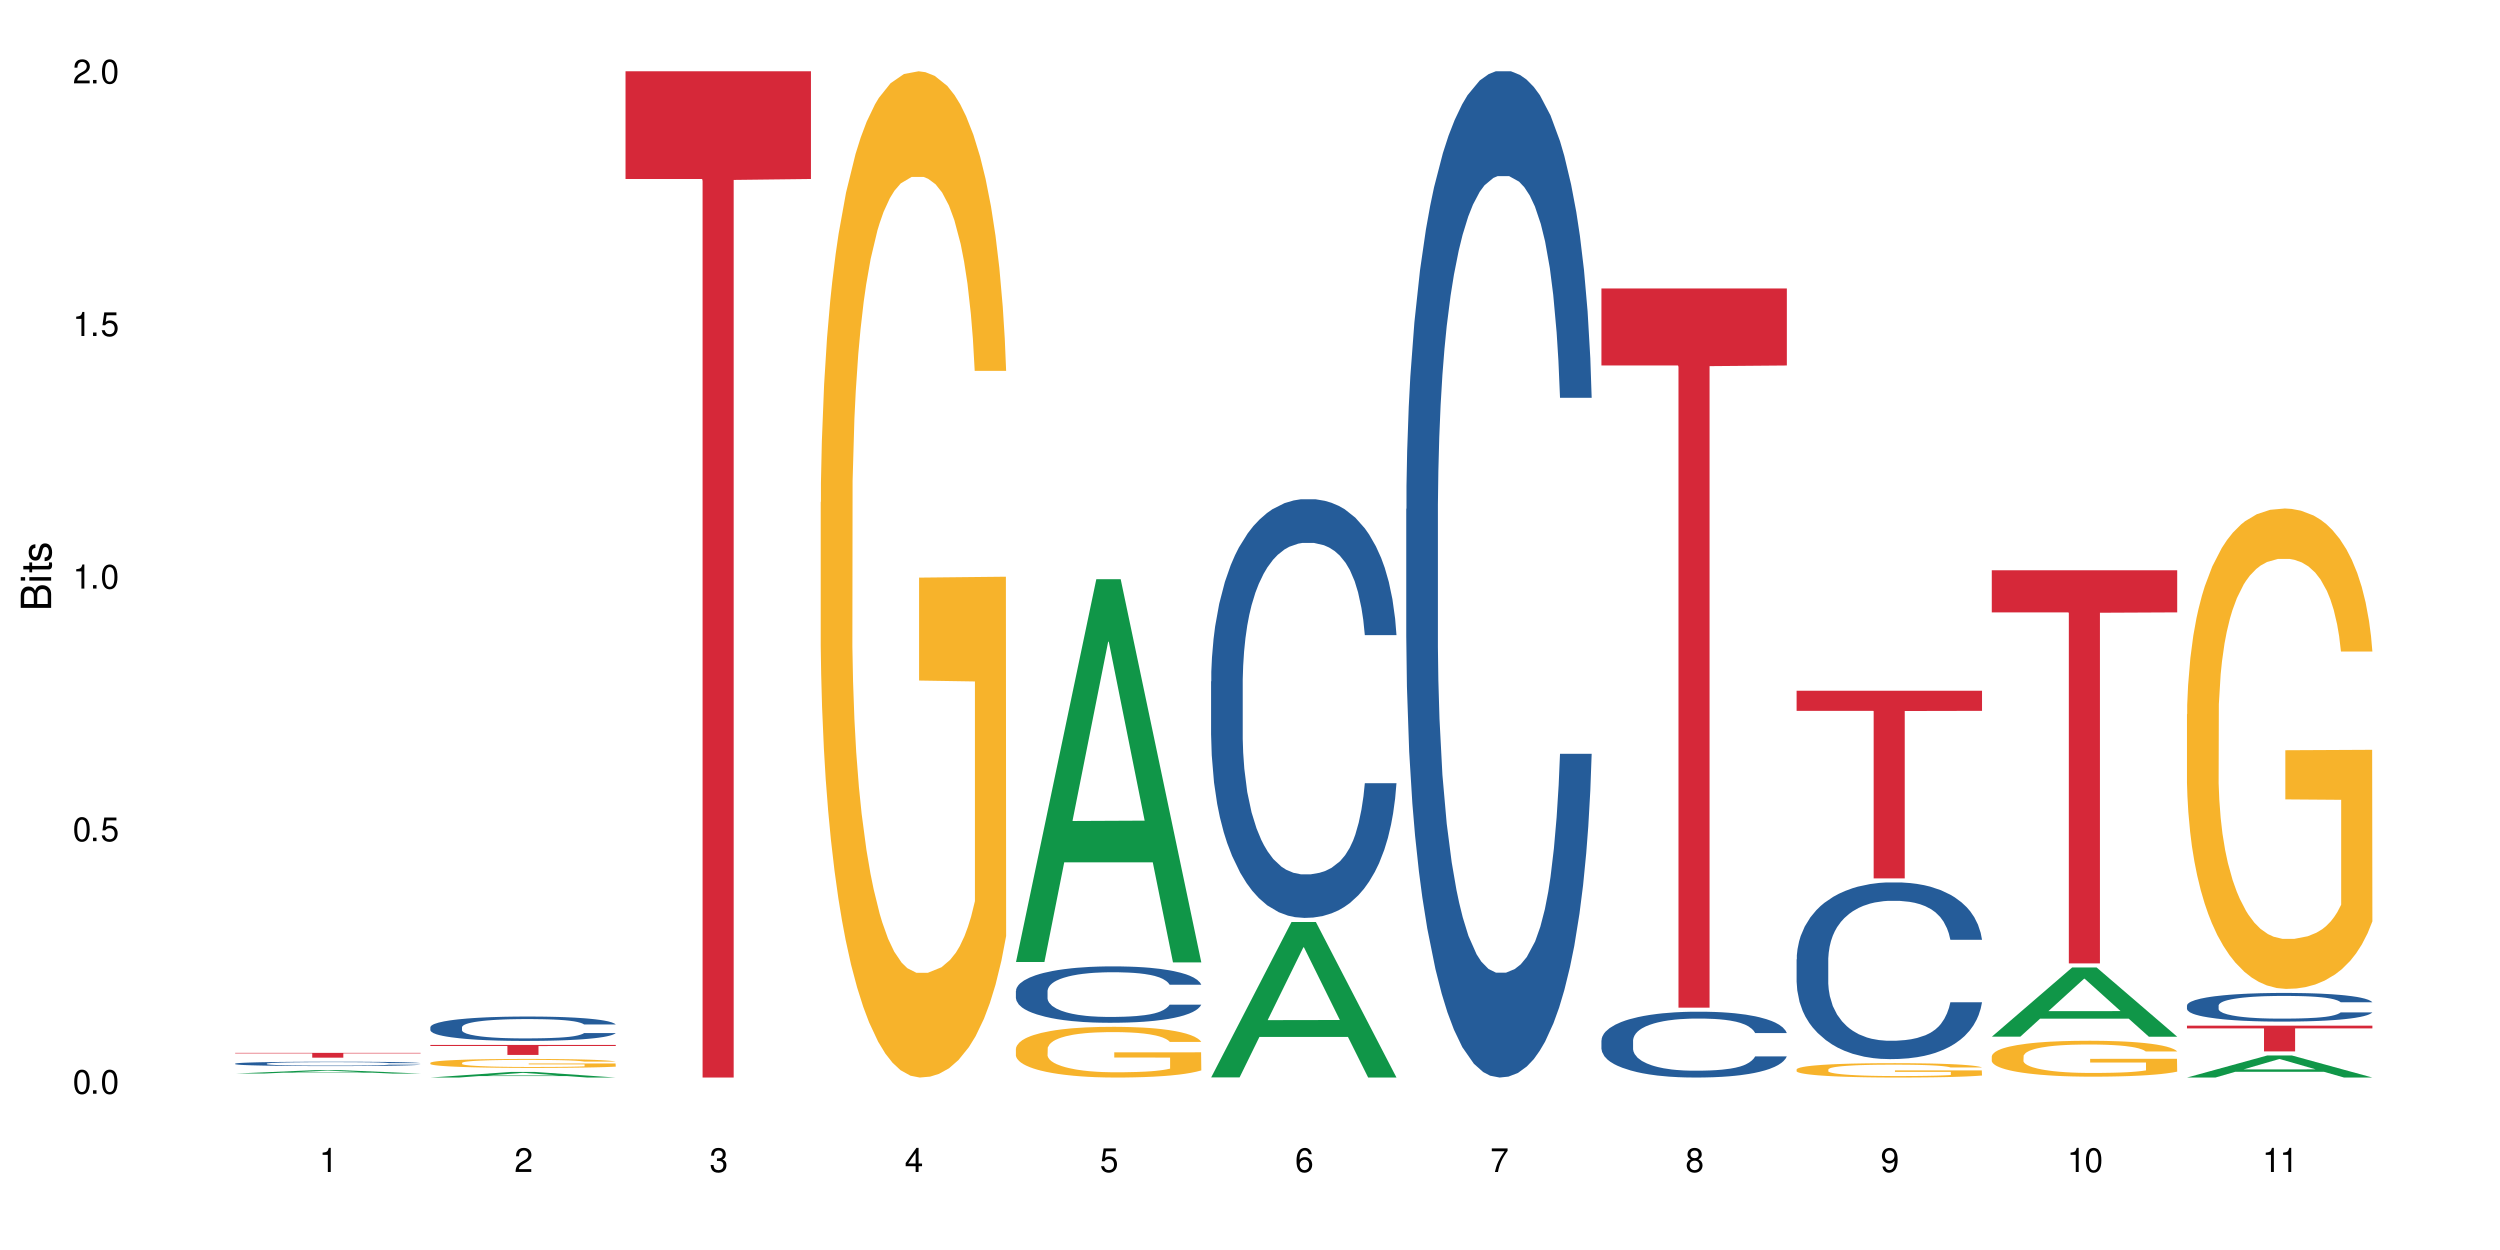 <?xml version="1.0" encoding="UTF-8"?>
<svg xmlns="http://www.w3.org/2000/svg" xmlns:xlink="http://www.w3.org/1999/xlink" width="720" height="360" viewBox="0 0 720 360">
<defs>
<g>
<g id="glyph-0-0">
</g>
<g id="glyph-0-1">
<path d="M 2.641 -6.938 C 2 -6.938 1.422 -6.656 1.078 -6.172 C 0.641 -5.562 0.406 -4.641 0.406 -3.359 C 0.406 -1.016 1.188 0.219 2.641 0.219 C 4.078 0.219 4.859 -1.016 4.859 -3.297 C 4.859 -4.641 4.656 -5.547 4.203 -6.172 C 3.844 -6.656 3.281 -6.938 2.641 -6.938 Z M 2.641 -6.188 C 3.547 -6.188 4 -5.25 4 -3.375 C 4 -1.406 3.562 -0.484 2.625 -0.484 C 1.734 -0.484 1.281 -1.438 1.281 -3.344 C 1.281 -5.25 1.734 -6.188 2.641 -6.188 Z M 2.641 -6.188 "/>
</g>
<g id="glyph-0-2">
<path d="M 1.828 -1 L 0.828 -1 L 0.828 0 L 1.828 0 Z M 1.828 -1 "/>
</g>
<g id="glyph-0-3">
<path d="M 4.562 -6.797 L 1.062 -6.797 L 0.547 -3.094 L 1.328 -3.094 C 1.719 -3.562 2.047 -3.734 2.578 -3.734 C 3.484 -3.734 4.062 -3.109 4.062 -2.094 C 4.062 -1.125 3.484 -0.531 2.578 -0.531 C 1.828 -0.531 1.375 -0.906 1.188 -1.672 L 0.328 -1.672 C 0.453 -1.109 0.547 -0.844 0.75 -0.594 C 1.125 -0.078 1.828 0.219 2.594 0.219 C 3.969 0.219 4.922 -0.781 4.922 -2.219 C 4.922 -3.562 4.031 -4.484 2.719 -4.484 C 2.25 -4.484 1.859 -4.359 1.469 -4.062 L 1.734 -5.969 L 4.562 -5.969 Z M 4.562 -6.797 "/>
</g>
<g id="glyph-0-4">
<path d="M 2.484 -4.938 L 2.484 0 L 3.328 0 L 3.328 -6.938 L 2.766 -6.938 C 2.469 -5.875 2.281 -5.734 0.984 -5.562 L 0.984 -4.938 Z M 2.484 -4.938 "/>
</g>
<g id="glyph-0-5">
<path d="M 4.859 -0.828 L 1.281 -0.828 C 1.359 -1.406 1.672 -1.781 2.5 -2.281 L 3.469 -2.828 C 4.406 -3.344 4.906 -4.062 4.906 -4.906 C 4.906 -5.484 4.672 -6.031 4.266 -6.406 C 3.859 -6.766 3.375 -6.938 2.719 -6.938 C 1.859 -6.938 1.219 -6.625 0.844 -6.031 C 0.609 -5.672 0.5 -5.234 0.484 -4.531 L 1.328 -4.531 C 1.359 -5.016 1.406 -5.281 1.531 -5.516 C 1.75 -5.938 2.188 -6.203 2.703 -6.203 C 3.469 -6.203 4.031 -5.641 4.031 -4.891 C 4.031 -4.344 3.719 -3.859 3.125 -3.516 L 2.234 -3 C 0.812 -2.172 0.406 -1.531 0.328 -0.016 L 4.859 -0.016 Z M 4.859 -0.828 "/>
</g>
<g id="glyph-0-6">
<path d="M 2.125 -3.188 L 2.578 -3.188 C 3.5 -3.188 3.984 -2.766 3.984 -1.922 C 3.984 -1.062 3.469 -0.531 2.594 -0.531 C 1.656 -0.531 1.203 -1 1.156 -2.016 L 0.312 -2.016 C 0.344 -1.453 0.438 -1.094 0.609 -0.781 C 0.953 -0.109 1.625 0.219 2.547 0.219 C 3.953 0.219 4.859 -0.625 4.859 -1.938 C 4.859 -2.828 4.516 -3.297 3.703 -3.594 C 4.344 -3.844 4.656 -4.328 4.656 -5.031 C 4.656 -6.219 3.875 -6.938 2.578 -6.938 C 1.203 -6.938 0.484 -6.172 0.453 -4.703 L 1.297 -4.703 C 1.312 -5.125 1.344 -5.359 1.453 -5.578 C 1.641 -5.969 2.062 -6.203 2.594 -6.203 C 3.344 -6.203 3.797 -5.75 3.797 -5 C 3.797 -4.516 3.609 -4.219 3.25 -4.047 C 3.016 -3.953 2.703 -3.922 2.125 -3.906 Z M 2.125 -3.188 "/>
</g>
<g id="glyph-0-7">
<path d="M 3.141 -1.672 L 3.141 0 L 3.984 0 L 3.984 -1.672 L 4.984 -1.672 L 4.984 -2.438 L 3.984 -2.438 L 3.984 -6.938 L 3.359 -6.938 L 0.266 -2.578 L 0.266 -1.672 Z M 3.141 -2.438 L 1 -2.438 L 3.141 -5.5 Z M 3.141 -2.438 "/>
</g>
<g id="glyph-0-8">
<path d="M 4.781 -5.125 C 4.609 -6.266 3.891 -6.938 2.844 -6.938 C 2.094 -6.938 1.422 -6.578 1.031 -5.953 C 0.594 -5.266 0.406 -4.422 0.406 -3.172 C 0.406 -2 0.578 -1.25 0.984 -0.641 C 1.359 -0.078 1.953 0.219 2.703 0.219 C 3.984 0.219 4.922 -0.75 4.922 -2.094 C 4.922 -3.375 4.062 -4.281 2.844 -4.281 C 2.172 -4.281 1.641 -4.031 1.281 -3.516 C 1.281 -5.234 1.828 -6.188 2.797 -6.188 C 3.391 -6.188 3.797 -5.797 3.938 -5.125 Z M 2.734 -3.531 C 3.547 -3.531 4.062 -2.953 4.062 -2.031 C 4.062 -1.156 3.484 -0.531 2.703 -0.531 C 1.922 -0.531 1.328 -1.188 1.328 -2.078 C 1.328 -2.938 1.906 -3.531 2.734 -3.531 Z M 2.734 -3.531 "/>
</g>
<g id="glyph-0-9">
<path d="M 4.984 -6.797 L 0.438 -6.797 L 0.438 -5.969 L 4.109 -5.969 C 2.5 -3.656 1.828 -2.234 1.328 0 L 2.219 0 C 2.594 -2.172 3.453 -4.047 4.984 -6.094 Z M 4.984 -6.797 "/>
</g>
<g id="glyph-0-10">
<path d="M 3.75 -3.656 C 4.469 -4.094 4.688 -4.438 4.688 -5.078 C 4.688 -6.172 3.844 -6.938 2.641 -6.938 C 1.438 -6.938 0.594 -6.172 0.594 -5.094 C 0.594 -4.438 0.812 -4.094 1.516 -3.656 C 0.734 -3.266 0.359 -2.703 0.359 -1.922 C 0.359 -0.656 1.281 0.219 2.641 0.219 C 3.984 0.219 4.922 -0.656 4.922 -1.922 C 4.922 -2.703 4.531 -3.266 3.75 -3.656 Z M 2.641 -6.188 C 3.359 -6.188 3.812 -5.75 3.812 -5.062 C 3.812 -4.406 3.344 -3.984 2.641 -3.984 C 1.922 -3.984 1.453 -4.406 1.453 -5.078 C 1.453 -5.75 1.922 -6.188 2.641 -6.188 Z M 2.641 -3.266 C 3.484 -3.266 4.062 -2.719 4.062 -1.906 C 4.062 -1.078 3.484 -0.531 2.625 -0.531 C 1.797 -0.531 1.219 -1.094 1.219 -1.906 C 1.219 -2.719 1.781 -3.266 2.641 -3.266 Z M 2.641 -3.266 "/>
</g>
<g id="glyph-0-11">
<path d="M 0.516 -1.578 C 0.672 -0.453 1.406 0.219 2.438 0.219 C 3.188 0.219 3.859 -0.141 4.266 -0.766 C 4.688 -1.453 4.891 -2.297 4.891 -3.547 C 4.891 -4.719 4.703 -5.453 4.312 -6.078 C 3.938 -6.641 3.344 -6.938 2.594 -6.938 C 1.297 -6.938 0.359 -5.969 0.359 -4.625 C 0.359 -3.344 1.234 -2.453 2.453 -2.453 C 3.094 -2.453 3.578 -2.672 4.016 -3.203 C 4 -1.484 3.469 -0.531 2.5 -0.531 C 1.906 -0.531 1.484 -0.906 1.359 -1.578 Z M 2.578 -6.203 C 3.375 -6.203 3.969 -5.531 3.969 -4.641 C 3.969 -3.797 3.391 -3.188 2.547 -3.188 C 1.734 -3.188 1.234 -3.766 1.234 -4.688 C 1.234 -5.562 1.797 -6.203 2.578 -6.203 Z M 2.578 -6.203 "/>
</g>
<g id="glyph-1-0">
</g>
<g id="glyph-1-1">
<path d="M 0 -0.953 L 0 -4.891 C 0 -5.719 -0.234 -6.344 -0.734 -6.797 C -1.188 -7.234 -1.812 -7.469 -2.5 -7.469 C -3.547 -7.469 -4.188 -7 -4.625 -5.875 C -4.984 -6.688 -5.625 -7.094 -6.531 -7.094 C -7.172 -7.094 -7.734 -6.859 -8.141 -6.391 C -8.562 -5.922 -8.75 -5.344 -8.75 -4.5 L -8.75 -0.953 Z M -4.984 -2.062 L -7.766 -2.062 L -7.766 -4.219 C -7.766 -4.844 -7.688 -5.203 -7.453 -5.5 C -7.219 -5.812 -6.859 -5.969 -6.375 -5.969 C -5.891 -5.969 -5.531 -5.812 -5.297 -5.5 C -5.062 -5.203 -4.984 -4.844 -4.984 -4.219 Z M -0.984 -2.062 L -4 -2.062 L -4 -4.781 C -4 -5.766 -3.438 -6.359 -2.484 -6.359 C -1.547 -6.359 -0.984 -5.766 -0.984 -4.781 Z M -0.984 -2.062 "/>
</g>
<g id="glyph-1-2">
<path d="M -6.281 -1.797 L -6.281 -0.797 L 0 -0.797 L 0 -1.797 Z M -8.75 -1.797 L -8.75 -0.797 L -7.484 -0.797 L -7.484 -1.797 Z M -8.75 -1.797 "/>
</g>
<g id="glyph-1-3">
<path d="M -6.281 -3.047 L -6.281 -2.016 L -8.016 -2.016 L -8.016 -1.016 L -6.281 -1.016 L -6.281 -0.172 L -5.469 -0.172 L -5.469 -1.016 L -0.719 -1.016 C -0.078 -1.016 0.281 -1.453 0.281 -2.234 C 0.281 -2.5 0.25 -2.719 0.188 -3.047 L -0.641 -3.047 C -0.609 -2.906 -0.594 -2.766 -0.594 -2.562 C -0.594 -2.141 -0.719 -2.016 -1.156 -2.016 L -5.469 -2.016 L -5.469 -3.047 Z M -6.281 -3.047 "/>
</g>
<g id="glyph-1-4">
<path d="M -4.531 -5.25 C -5.766 -5.25 -6.469 -4.422 -6.469 -2.969 C -6.469 -1.516 -5.719 -0.562 -4.547 -0.562 C -3.562 -0.562 -3.094 -1.062 -2.734 -2.562 L -2.516 -3.484 C -2.344 -4.188 -2.094 -4.469 -1.641 -4.469 C -1.047 -4.469 -0.641 -3.875 -0.641 -3 C -0.641 -2.453 -0.797 -2 -1.062 -1.75 C -1.25 -1.594 -1.422 -1.531 -1.875 -1.469 L -1.875 -0.406 C -0.422 -0.453 0.281 -1.266 0.281 -2.922 C 0.281 -4.5 -0.5 -5.516 -1.719 -5.516 C -2.656 -5.516 -3.172 -4.984 -3.469 -3.734 L -3.703 -2.766 C -3.891 -1.953 -4.156 -1.609 -4.594 -1.609 C -5.188 -1.609 -5.547 -2.125 -5.547 -2.938 C -5.547 -3.75 -5.203 -4.172 -4.531 -4.203 Z M -4.531 -5.25 "/>
</g>
</g>
</defs>
<rect x="-72" y="-36" width="864" height="432" fill="rgb(100%, 100%, 100%)" fill-opacity="1"/>
<path fill-rule="nonzero" fill="rgb(6.275%, 58.824%, 28.235%)" fill-opacity="1" d="M 67.73 309.184 L 67.789 309.184 L 90.895 308.191 L 97.91 308.191 L 121.133 309.188 L 112.973 309.188 L 107.152 308.926 L 81.652 308.926 L 75.945 309.184 L 67.73 309.184 L 84.105 308.82 L 104.816 308.82 L 94.488 308.355 L 94.262 308.355 L 84.047 308.82 L 84.105 308.82 Z M 67.73 309.184 "/>
<path fill-rule="nonzero" fill="rgb(14.51%, 36.078%, 60%)" fill-opacity="1" d="M 67.73 306.316 L 67.797 306.316 L 67.797 306.289 L 67.992 306.246 L 68.449 306.188 L 68.902 306.152 L 70.074 306.082 L 71.703 306.02 L 73.398 305.969 L 74.633 305.938 L 75.742 305.914 L 78.281 305.871 L 79.91 305.852 L 81.668 305.832 L 83.816 305.812 L 85.379 305.801 L 88.895 305.781 L 91.5 305.773 L 93.52 305.77 L 97.883 305.77 L 100.488 305.773 L 102.375 305.781 L 104.461 305.789 L 106.219 305.801 L 109.281 305.824 L 112.016 305.855 L 113.254 305.875 L 115.207 305.91 L 116.703 305.945 L 117.746 305.977 L 118.918 306.02 L 119.961 306.07 L 120.742 306.129 L 121.133 306.18 L 112.016 306.18 L 111.559 306.133 L 111.039 306.098 L 110.062 306.051 L 109.086 306.016 L 107.715 305.98 L 106.48 305.961 L 104.785 305.938 L 103.289 305.926 L 101.727 305.914 L 100.227 305.906 L 97.363 305.902 L 92.805 305.902 L 90.262 305.91 L 88.895 305.922 L 86.941 305.938 L 85.574 305.949 L 83.945 305.973 L 82.84 305.992 L 81.473 306.023 L 80.496 306.051 L 79.387 306.09 L 78.738 306.117 L 78.152 306.148 L 77.629 306.188 L 77.238 306.227 L 76.977 306.27 L 76.848 306.312 L 76.848 306.488 L 76.977 306.531 L 77.305 306.578 L 78.152 306.648 L 79.387 306.711 L 80.82 306.758 L 82.188 306.793 L 82.969 306.809 L 84.012 306.828 L 85.641 306.852 L 87.984 306.875 L 89.352 306.883 L 91.438 306.895 L 93.586 306.898 L 96.449 306.898 L 98.988 306.895 L 100.684 306.887 L 102.441 306.879 L 104.852 306.859 L 106.348 306.84 L 107.652 306.816 L 108.629 306.797 L 109.281 306.777 L 110.258 306.742 L 111.039 306.703 L 111.625 306.664 L 112.016 306.625 L 121.133 306.625 L 120.742 306.668 L 120.156 306.715 L 119.57 306.746 L 118.656 306.789 L 117.613 306.824 L 116.117 306.863 L 114.879 306.891 L 113.254 306.918 L 111.754 306.941 L 110.125 306.961 L 107.715 306.984 L 106.152 306.996 L 104.461 307.004 L 102.441 307.016 L 99.902 307.023 L 97.168 307.027 L 91.891 307.027 L 89.871 307.023 L 87.203 307.012 L 83.883 306.992 L 81.473 306.969 L 79.582 306.945 L 77.957 306.926 L 76.133 306.895 L 73.789 306.844 L 72.355 306.805 L 71.379 306.77 L 70.27 306.727 L 69.488 306.688 L 68.578 306.621 L 67.926 306.539 L 67.73 306.477 Z M 67.73 306.316 "/>
<path fill-rule="nonzero" fill="rgb(83.922%, 15.686%, 22.353%)" fill-opacity="1" d="M 67.73 303.234 L 121.133 303.234 L 121.133 303.383 L 98.875 303.383 L 98.875 304.605 L 89.922 304.605 L 89.922 303.387 L 89.793 303.383 L 67.73 303.383 Z M 67.73 303.234 "/>
<path fill-rule="nonzero" fill="rgb(6.275%, 58.824%, 28.235%)" fill-opacity="1" d="M 123.941 310.332 L 124 310.328 L 147.105 308.723 L 154.125 308.723 L 177.344 310.332 L 169.184 310.332 L 163.367 309.914 L 137.863 309.914 L 132.156 310.332 L 123.941 310.332 L 140.316 309.738 L 161.027 309.738 L 150.699 308.984 L 150.586 308.984 L 150.473 308.988 L 140.258 309.738 L 140.316 309.738 Z M 123.941 310.332 "/>
<path fill-rule="nonzero" fill="rgb(14.51%, 36.078%, 60%)" fill-opacity="1" d="M 123.941 295.82 L 124.008 295.816 L 124.008 295.66 L 124.203 295.418 L 124.66 295.109 L 125.113 294.898 L 126.285 294.52 L 127.914 294.152 L 129.609 293.871 L 130.844 293.707 L 131.953 293.578 L 134.492 293.34 L 136.121 293.219 L 137.879 293.109 L 140.027 293 L 141.59 292.934 L 145.109 292.832 L 147.711 292.789 L 149.73 292.77 L 154.094 292.77 L 156.699 292.793 L 158.59 292.828 L 160.672 292.879 L 162.43 292.934 L 165.492 293.078 L 168.227 293.258 L 169.465 293.359 L 171.418 293.559 L 172.914 293.75 L 173.957 293.918 L 175.129 294.152 L 176.172 294.441 L 176.953 294.77 L 177.344 295.047 L 168.227 295.047 L 167.77 294.789 L 167.25 294.59 L 166.273 294.328 L 165.297 294.141 L 163.93 293.957 L 162.691 293.832 L 160.996 293.711 L 159.5 293.633 L 157.938 293.578 L 156.438 293.539 L 153.574 293.5 L 150.254 293.5 L 149.016 293.512 L 146.477 293.562 L 145.109 293.609 L 143.152 293.699 L 141.785 293.781 L 140.156 293.91 L 139.051 294.02 L 137.684 294.188 L 136.707 294.332 L 135.598 294.547 L 134.949 294.707 L 134.363 294.887 L 133.84 295.098 L 133.449 295.32 L 133.191 295.559 L 133.059 295.789 L 133.059 296.785 L 133.191 297.016 L 133.516 297.285 L 134.363 297.676 L 135.598 298.016 L 137.031 298.285 L 138.398 298.477 L 139.18 298.566 L 140.223 298.668 L 141.852 298.797 L 144.195 298.926 L 145.562 298.977 L 147.648 299.027 L 149.797 299.055 L 152.66 299.055 L 155.203 299.027 L 156.895 298.996 L 158.652 298.945 L 161.062 298.836 L 162.559 298.734 L 163.863 298.613 L 164.84 298.488 L 165.492 298.387 L 166.469 298.188 L 167.25 297.969 L 167.836 297.746 L 168.227 297.527 L 177.344 297.527 L 176.953 297.785 L 176.367 298.035 L 175.781 298.219 L 174.867 298.445 L 173.828 298.645 L 172.328 298.867 L 171.09 299.016 L 169.465 299.176 L 167.965 299.297 L 166.336 299.406 L 163.93 299.535 L 162.363 299.598 L 160.672 299.656 L 158.652 299.707 L 156.113 299.754 L 153.379 299.777 L 150.84 299.785 L 148.102 299.773 L 146.086 299.746 L 143.414 299.688 L 140.094 299.574 L 137.684 299.453 L 135.793 299.328 L 134.168 299.203 L 132.344 299.027 L 130 298.746 L 128.566 298.527 L 127.59 298.348 L 126.48 298.098 L 125.699 297.875 L 124.789 297.516 L 124.137 297.059 L 123.941 296.707 Z M 123.941 295.82 "/>
<path fill-rule="nonzero" fill="rgb(96.863%, 70.196%, 16.863%)" fill-opacity="1" d="M 123.941 306.082 L 124.008 306.078 L 124.008 306.031 L 124.27 305.926 L 124.918 305.781 L 125.766 305.66 L 126.676 305.566 L 127.266 305.516 L 128.242 305.445 L 129.086 305.395 L 131.234 305.289 L 133.973 305.188 L 135.469 305.145 L 137.164 305.105 L 139.57 305.062 L 140.68 305.043 L 144.066 305.008 L 147.906 304.984 L 152.141 304.977 L 154.094 304.977 L 156.766 304.988 L 160.41 305.016 L 162.496 305.039 L 164.125 305.062 L 165.816 305.09 L 167.902 305.141 L 169.855 305.195 L 171.418 305.254 L 172.98 305.324 L 174.281 305.398 L 175.391 305.48 L 176.367 305.578 L 176.953 305.664 L 177.344 305.746 L 168.293 305.746 L 167.77 305.664 L 167.184 305.598 L 166.207 305.52 L 165.23 305.465 L 164.254 305.418 L 162.43 305.359 L 160.867 305.32 L 158.914 305.289 L 157.023 305.266 L 154.875 305.254 L 153.574 305.246 L 150.121 305.246 L 146.996 305.266 L 145.172 305.281 L 143.871 305.301 L 142.047 305.336 L 140.941 305.363 L 140.289 305.383 L 138.336 305.457 L 137.031 305.523 L 136.316 305.566 L 135.402 305.641 L 134.754 305.703 L 134.035 305.797 L 133.645 305.867 L 133.125 306.027 L 133.059 306.453 L 133.254 306.543 L 133.645 306.641 L 134.168 306.723 L 134.949 306.812 L 135.73 306.883 L 137.098 306.973 L 138.27 307.035 L 139.18 307.074 L 140.941 307.141 L 141.656 307.16 L 143.348 307.203 L 145.109 307.234 L 147.258 307.266 L 148.883 307.277 L 151.488 307.289 L 154.812 307.289 L 158.719 307.277 L 161.191 307.258 L 162.887 307.238 L 163.992 307.223 L 165.359 307.195 L 166.336 307.172 L 167.25 307.145 L 168.355 307.105 L 168.355 306.543 L 152.27 306.539 L 152.27 306.277 L 177.277 306.273 L 177.344 307.195 L 175.977 307.258 L 174.281 307.32 L 172.656 307.367 L 170.961 307.406 L 168.551 307.453 L 166.598 307.48 L 163.602 307.516 L 160.867 307.535 L 158 307.551 L 155.461 307.559 L 152.465 307.559 L 149.797 307.555 L 146.93 307.539 L 144.652 307.52 L 142.566 307.496 L 140.484 307.469 L 137.879 307.418 L 136.188 307.379 L 134.426 307.328 L 132.668 307.27 L 131.105 307.207 L 130.062 307.156 L 129.023 307.098 L 127.914 307.027 L 126.871 306.949 L 126.09 306.875 L 125.375 306.793 L 124.855 306.715 L 124.332 306.609 L 124.074 306.523 L 123.941 306.449 Z M 123.941 306.082 "/>
<path fill-rule="nonzero" fill="rgb(83.922%, 15.686%, 22.353%)" fill-opacity="1" d="M 123.941 300.949 L 177.344 300.949 L 177.344 301.254 L 155.086 301.258 L 155.086 303.812 L 146.133 303.812 L 146.133 301.262 L 146.004 301.254 L 123.941 301.254 Z M 123.941 300.949 "/>
<path fill-rule="nonzero" fill="rgb(83.922%, 15.686%, 22.353%)" fill-opacity="1" d="M 180.152 20.527 L 233.555 20.527 L 233.555 51.547 L 211.301 51.82 L 211.301 310.332 L 202.344 310.332 L 202.344 52.094 L 202.215 51.547 L 180.152 51.547 Z M 180.152 20.527 "/>
<path fill-rule="nonzero" fill="rgb(96.863%, 70.196%, 16.863%)" fill-opacity="1" d="M 236.367 144.652 L 236.43 144.387 L 236.43 139.094 L 236.691 127.184 L 237.344 110.777 L 238.188 97.277 L 239.102 86.691 L 239.688 81.133 L 240.664 73.195 L 241.512 67.371 L 243.66 55.461 L 246.395 44.348 L 247.891 39.582 L 249.586 35.082 L 251.996 30.055 L 253.102 28.203 L 256.488 23.965 L 260.332 21.32 L 264.562 20.527 L 266.516 20.789 L 269.188 21.848 L 272.836 24.762 L 274.918 27.406 L 276.547 30.055 L 278.238 33.496 L 280.324 38.789 L 282.277 45.141 L 283.84 51.492 L 285.402 59.43 L 286.707 67.902 L 287.812 77.164 L 288.789 88.281 L 289.375 97.543 L 289.766 106.805 L 280.715 106.805 L 280.191 97.543 L 279.605 90.398 L 278.629 81.664 L 277.652 75.312 L 276.676 70.281 L 274.852 63.402 L 273.289 59.168 L 271.336 55.461 L 269.449 53.078 L 267.301 51.492 L 265.996 50.961 L 262.543 50.961 L 259.418 52.816 L 257.594 54.934 L 256.293 57.051 L 254.469 61.02 L 253.363 64.195 L 252.711 66.312 L 250.758 74.516 L 249.457 81.93 L 248.738 86.957 L 247.828 94.898 L 247.176 102.043 L 246.461 112.629 L 246.07 120.57 L 245.547 138.566 L 245.484 186.207 L 245.68 196.262 L 246.07 207.113 L 246.59 216.641 L 247.371 226.699 L 248.152 234.375 L 249.52 244.695 L 250.691 251.578 L 251.605 256.078 L 253.363 263.223 L 254.078 265.605 L 255.773 270.367 L 257.531 274.074 L 259.68 277.25 L 261.309 278.836 L 263.914 280.16 L 267.234 280.16 L 271.141 278.574 L 273.617 276.457 L 275.309 274.34 L 276.418 272.484 L 277.785 269.574 L 278.762 266.926 L 279.672 264.016 L 280.781 259.516 L 280.781 196.262 L 264.695 195.996 L 264.695 166.355 L 289.699 166.09 L 289.766 269.574 L 288.398 276.719 L 286.707 283.602 L 285.078 288.895 L 283.383 293.395 L 280.977 298.422 L 279.02 301.598 L 276.023 305.305 L 273.289 307.688 L 270.426 309.273 L 267.887 310.066 L 264.891 310.332 L 262.219 309.805 L 259.355 308.215 L 257.074 306.098 L 254.992 303.453 L 252.906 300.012 L 250.301 294.453 L 248.609 289.953 L 246.852 284.395 L 245.094 277.777 L 243.527 270.633 L 242.488 265.074 L 241.445 258.723 L 240.34 250.781 L 239.297 241.785 L 238.516 233.578 L 237.797 224.316 L 237.277 215.582 L 236.758 203.672 L 236.496 194.145 L 236.367 185.941 Z M 236.367 144.652 "/>
<path fill-rule="nonzero" fill="rgb(6.275%, 58.824%, 28.235%)" fill-opacity="1" d="M 292.578 277.062 L 292.633 276.957 L 315.738 166.816 L 322.758 166.816 L 345.977 277.164 L 337.82 277.164 L 332 248.359 L 306.496 248.359 L 300.793 277.062 L 292.578 277.062 L 308.949 236.445 L 329.66 236.344 L 319.336 184.848 L 319.219 184.742 L 319.105 185.055 L 308.895 236.344 L 308.949 236.445 Z M 292.578 277.062 "/>
<path fill-rule="nonzero" fill="rgb(14.51%, 36.078%, 60%)" fill-opacity="1" d="M 292.578 285.391 L 292.641 285.375 L 292.641 285.02 L 292.836 284.457 L 293.293 283.746 L 293.75 283.254 L 294.922 282.379 L 296.551 281.535 L 298.242 280.883 L 299.48 280.496 L 300.586 280.199 L 303.125 279.648 L 304.754 279.367 L 306.512 279.117 L 308.664 278.863 L 310.227 278.715 L 313.742 278.477 L 316.348 278.375 L 318.367 278.328 L 322.73 278.328 L 325.332 278.391 L 327.223 278.465 L 329.305 278.582 L 331.066 278.715 L 334.125 279.043 L 336.859 279.457 L 338.098 279.695 L 340.051 280.156 L 341.551 280.598 L 342.59 280.984 L 343.762 281.535 L 344.805 282.203 L 345.586 282.957 L 345.977 283.598 L 336.859 283.598 L 336.406 283.004 L 335.883 282.543 L 334.906 281.934 L 333.93 281.504 L 332.562 281.074 L 331.324 280.793 L 329.633 280.512 L 328.133 280.332 L 326.57 280.199 L 325.074 280.109 L 322.207 280.02 L 318.887 280.02 L 317.648 280.051 L 315.109 280.168 L 313.742 280.273 L 311.789 280.48 L 310.422 280.672 L 308.793 280.969 L 307.684 281.223 L 306.316 281.609 L 305.34 281.949 L 304.234 282.438 L 303.582 282.809 L 302.996 283.227 L 302.477 283.715 L 302.086 284.234 L 301.824 284.785 L 301.695 285.316 L 301.695 287.617 L 301.824 288.152 L 302.148 288.773 L 302.996 289.68 L 304.234 290.465 L 305.668 291.09 L 307.035 291.535 L 307.816 291.742 L 308.859 291.98 L 310.484 292.277 L 312.832 292.574 L 314.199 292.691 L 316.281 292.809 L 318.43 292.871 L 321.297 292.871 L 323.836 292.809 L 325.527 292.734 L 327.289 292.617 L 329.695 292.363 L 331.195 292.129 L 332.496 291.844 L 333.473 291.562 L 334.125 291.328 L 335.102 290.867 L 335.883 290.363 L 336.469 289.844 L 336.859 289.34 L 345.977 289.34 L 345.586 289.93 L 345 290.512 L 344.414 290.941 L 343.504 291.461 L 342.461 291.918 L 340.965 292.438 L 339.727 292.781 L 338.098 293.152 L 336.602 293.434 L 334.973 293.684 L 332.562 293.98 L 331 294.129 L 329.305 294.266 L 327.289 294.383 L 324.746 294.488 L 322.012 294.547 L 319.473 294.562 L 316.738 294.531 L 314.719 294.473 L 312.047 294.34 L 308.727 294.07 L 306.316 293.789 L 304.43 293.508 L 302.801 293.211 L 300.977 292.809 L 298.633 292.156 L 297.199 291.652 L 296.223 291.238 L 295.117 290.66 L 294.336 290.141 L 293.422 289.309 L 292.773 288.254 L 292.578 287.438 Z M 292.578 285.391 "/>
<path fill-rule="nonzero" fill="rgb(96.863%, 70.196%, 16.863%)" fill-opacity="1" d="M 292.578 301.98 L 292.641 301.969 L 292.641 301.699 L 292.902 301.102 L 293.555 300.273 L 294.398 299.594 L 295.312 299.059 L 295.898 298.781 L 296.875 298.379 L 297.723 298.086 L 299.871 297.484 L 302.605 296.926 L 304.105 296.684 L 305.797 296.457 L 308.207 296.203 L 309.312 296.113 L 312.699 295.898 L 316.543 295.766 L 320.773 295.723 L 322.73 295.738 L 325.398 295.793 L 329.047 295.938 L 331.129 296.07 L 332.758 296.203 L 334.449 296.379 L 336.535 296.645 L 338.488 296.965 L 340.051 297.285 L 341.613 297.684 L 342.918 298.113 L 344.023 298.578 L 345 299.141 L 345.586 299.605 L 345.977 300.074 L 336.926 300.074 L 336.406 299.605 L 335.82 299.246 L 334.84 298.805 L 333.863 298.484 L 332.887 298.234 L 331.066 297.887 L 329.5 297.672 L 327.547 297.484 L 325.66 297.367 L 323.512 297.285 L 322.207 297.258 L 318.758 297.258 L 315.629 297.352 L 313.809 297.457 L 312.504 297.566 L 310.68 297.766 L 309.574 297.926 L 308.922 298.031 L 306.969 298.445 L 305.668 298.82 L 304.949 299.074 L 304.039 299.473 L 303.387 299.832 L 302.672 300.367 L 302.281 300.766 L 301.758 301.676 L 301.695 304.074 L 301.891 304.582 L 302.281 305.129 L 302.801 305.609 L 303.582 306.117 L 304.363 306.504 L 305.73 307.023 L 306.902 307.371 L 307.816 307.598 L 309.574 307.957 L 310.289 308.078 L 311.984 308.316 L 313.742 308.504 L 315.891 308.664 L 317.52 308.746 L 320.125 308.812 L 323.445 308.812 L 327.352 308.73 L 329.828 308.625 L 331.52 308.52 L 332.629 308.426 L 333.996 308.277 L 334.973 308.145 L 335.883 307.996 L 336.992 307.77 L 336.992 304.582 L 320.906 304.57 L 320.906 303.074 L 345.914 303.062 L 345.977 308.277 L 344.609 308.637 L 342.918 308.984 L 341.289 309.25 L 339.598 309.48 L 337.188 309.73 L 335.234 309.891 L 332.238 310.078 L 329.5 310.199 L 326.637 310.277 L 324.098 310.32 L 321.102 310.332 L 318.43 310.305 L 315.566 310.227 L 313.285 310.117 L 311.203 309.984 L 309.117 309.812 L 306.512 309.531 L 304.82 309.305 L 303.062 309.023 L 301.305 308.691 L 299.742 308.332 L 298.699 308.051 L 297.656 307.73 L 296.551 307.332 L 295.508 306.879 L 294.727 306.465 L 294.008 305.996 L 293.488 305.555 L 292.969 304.957 L 292.707 304.477 L 292.578 304.062 Z M 292.578 301.98 "/>
<path fill-rule="nonzero" fill="rgb(6.275%, 58.824%, 28.235%)" fill-opacity="1" d="M 348.789 310.289 L 348.844 310.25 L 371.953 265.527 L 378.969 265.527 L 402.188 310.332 L 394.031 310.332 L 388.211 298.637 L 362.711 298.637 L 357.004 310.289 L 348.789 310.289 L 365.164 293.797 L 385.871 293.758 L 375.547 272.848 L 375.434 272.805 L 375.316 272.93 L 365.105 293.758 L 365.164 293.797 Z M 348.789 310.289 "/>
<path fill-rule="nonzero" fill="rgb(14.51%, 36.078%, 60%)" fill-opacity="1" d="M 348.789 196.254 L 348.852 196.145 L 348.852 193.5 L 349.051 189.312 L 349.504 184.023 L 349.961 180.387 L 351.133 173.883 L 352.762 167.602 L 354.453 162.754 L 355.691 159.887 L 356.797 157.684 L 359.34 153.605 L 360.965 151.512 L 362.727 149.641 L 364.875 147.766 L 366.438 146.664 L 369.953 144.898 L 372.559 144.129 L 374.578 143.797 L 378.941 143.797 L 381.547 144.238 L 383.434 144.789 L 385.52 145.672 L 387.277 146.664 L 390.336 149.086 L 393.07 152.172 L 394.309 153.938 L 396.262 157.352 L 397.762 160.66 L 398.805 163.523 L 399.977 167.602 L 401.016 172.562 L 401.797 178.184 L 402.188 182.922 L 393.07 182.922 L 392.617 178.512 L 392.094 175.098 L 391.117 170.578 L 390.141 167.383 L 388.773 164.188 L 387.535 162.094 L 385.844 160 L 384.344 158.676 L 382.781 157.684 L 381.285 157.023 L 378.418 156.363 L 375.098 156.363 L 373.859 156.582 L 371.32 157.465 L 369.953 158.234 L 368 159.777 L 366.633 161.211 L 365.004 163.414 L 363.898 165.289 L 362.531 168.152 L 361.551 170.688 L 360.445 174.324 L 359.793 177.078 L 359.207 180.164 L 358.688 183.801 L 358.297 187.66 L 358.035 191.738 L 357.906 195.703 L 357.906 212.785 L 358.035 216.754 L 358.363 221.383 L 359.207 228.105 L 360.445 233.945 L 361.879 238.574 L 363.246 241.883 L 364.027 243.422 L 365.07 245.188 L 366.695 247.391 L 369.043 249.594 L 370.41 250.477 L 372.492 251.359 L 374.641 251.801 L 377.508 251.801 L 380.047 251.359 L 381.742 250.809 L 383.5 249.926 L 385.91 248.051 L 387.406 246.289 L 388.707 244.195 L 389.688 242.102 L 390.336 240.34 L 391.312 236.922 L 392.094 233.176 L 392.68 229.316 L 393.07 225.57 L 402.188 225.57 L 401.797 229.98 L 401.211 234.277 L 400.625 237.473 L 399.715 241.328 L 398.672 244.746 L 397.176 248.602 L 395.938 251.137 L 394.309 253.895 L 392.812 255.988 L 391.184 257.859 L 388.773 260.066 L 387.211 261.168 L 385.52 262.16 L 383.5 263.039 L 380.961 263.812 L 378.223 264.254 L 375.684 264.363 L 372.949 264.141 L 370.93 263.703 L 368.262 262.711 L 364.938 260.727 L 362.531 258.633 L 360.641 256.539 L 359.012 254.336 L 357.188 251.359 L 354.844 246.508 L 353.41 242.762 L 352.434 239.676 L 351.328 235.379 L 350.547 231.523 L 349.637 225.352 L 348.984 217.527 L 348.789 211.465 Z M 348.789 196.254 "/>
<path fill-rule="nonzero" fill="rgb(14.51%, 36.078%, 60%)" fill-opacity="1" d="M 405 146.621 L 405.066 146.355 L 405.066 140 L 405.262 129.934 L 405.715 117.215 L 406.172 108.477 L 407.344 92.844 L 408.973 77.746 L 410.664 66.09 L 411.902 59.203 L 413.012 53.902 L 415.551 44.102 L 417.18 39.07 L 418.938 34.566 L 421.086 30.062 L 422.648 27.414 L 426.164 23.176 L 428.77 21.32 L 430.789 20.527 L 435.152 20.527 L 437.758 21.586 L 439.645 22.91 L 441.73 25.031 L 443.488 27.414 L 446.547 33.242 L 449.285 40.66 L 450.52 44.898 L 452.473 53.109 L 453.973 61.055 L 455.016 67.945 L 456.188 77.746 L 457.227 89.668 L 458.012 103.176 L 458.402 114.566 L 449.285 114.566 L 448.828 103.973 L 448.309 95.758 L 447.328 84.898 L 446.352 77.215 L 444.984 69.535 L 443.746 64.5 L 442.055 59.469 L 440.559 56.289 L 438.992 53.902 L 437.496 52.316 L 434.629 50.727 L 431.309 50.727 L 430.07 51.254 L 427.531 53.375 L 426.164 55.23 L 424.211 58.938 L 422.844 62.383 L 421.215 67.68 L 420.109 72.184 L 418.742 79.07 L 417.766 85.164 L 416.656 93.906 L 416.004 100.527 L 415.418 107.945 L 414.898 116.688 L 414.508 125.957 L 414.246 135.762 L 414.117 145.297 L 414.117 186.355 L 414.246 195.895 L 414.574 207.02 L 415.418 223.18 L 416.656 237.219 L 418.09 248.344 L 419.457 256.293 L 420.238 260 L 421.281 264.238 L 422.91 269.535 L 425.254 274.836 L 426.621 276.953 L 428.703 279.074 L 430.855 280.133 L 433.719 280.133 L 436.258 279.074 L 437.953 277.75 L 439.711 275.629 L 442.121 271.125 L 443.617 266.887 L 444.922 261.855 L 445.898 256.82 L 446.547 252.582 L 447.523 244.371 L 448.309 235.363 L 448.895 226.094 L 449.285 217.086 L 458.402 217.086 L 458.012 227.684 L 457.426 238.012 L 456.836 245.695 L 455.926 254.969 L 454.883 263.18 L 453.387 272.449 L 452.148 278.543 L 450.52 285.168 L 449.023 290.199 L 447.395 294.703 L 444.984 300 L 443.422 302.648 L 441.73 305.035 L 439.711 307.152 L 437.172 309.008 L 434.434 310.066 L 431.895 310.332 L 429.16 309.801 L 427.141 308.742 L 424.473 306.359 L 421.148 301.59 L 418.742 296.559 L 416.852 291.523 L 415.223 286.227 L 413.402 279.074 L 411.055 267.418 L 409.625 258.41 L 408.648 250.992 L 407.539 240.664 L 406.758 231.391 L 405.848 216.555 L 405.195 197.746 L 405 183.18 Z M 405 146.621 "/>
<path fill-rule="nonzero" fill="rgb(14.51%, 36.078%, 60%)" fill-opacity="1" d="M 461.211 299.625 L 461.277 299.609 L 461.277 299.191 L 461.473 298.535 L 461.926 297.703 L 462.383 297.133 L 463.555 296.109 L 465.184 295.121 L 466.879 294.359 L 468.113 293.91 L 469.223 293.562 L 471.762 292.922 L 473.391 292.594 L 475.148 292.297 L 477.297 292.004 L 478.859 291.832 L 482.375 291.555 L 484.98 291.434 L 487 291.379 L 491.363 291.379 L 493.969 291.449 L 495.855 291.535 L 497.941 291.676 L 499.699 291.832 L 502.762 292.211 L 505.496 292.695 L 506.73 292.973 L 508.688 293.512 L 510.184 294.031 L 511.227 294.48 L 512.398 295.121 L 513.441 295.902 L 514.223 296.785 L 514.613 297.531 L 505.496 297.531 L 505.039 296.836 L 504.52 296.301 L 503.543 295.59 L 502.562 295.086 L 501.195 294.586 L 499.961 294.254 L 498.266 293.926 L 496.77 293.719 L 495.207 293.562 L 493.707 293.457 L 490.844 293.355 L 487.52 293.355 L 486.285 293.391 L 483.742 293.527 L 482.375 293.648 L 480.422 293.891 L 479.055 294.117 L 477.426 294.465 L 476.32 294.758 L 474.953 295.207 L 473.977 295.605 L 472.867 296.18 L 472.219 296.613 L 471.633 297.098 L 471.109 297.668 L 470.719 298.273 L 470.457 298.914 L 470.328 299.539 L 470.328 302.227 L 470.457 302.848 L 470.785 303.574 L 471.633 304.633 L 472.867 305.551 L 474.301 306.277 L 475.668 306.797 L 476.449 307.039 L 477.492 307.316 L 479.121 307.664 L 481.465 308.012 L 482.832 308.148 L 484.918 308.289 L 487.066 308.359 L 489.93 308.359 L 492.469 308.289 L 494.164 308.203 L 495.922 308.062 L 498.332 307.77 L 499.828 307.492 L 501.133 307.164 L 502.109 306.832 L 502.762 306.555 L 503.738 306.02 L 504.52 305.43 L 505.105 304.824 L 505.496 304.234 L 514.613 304.234 L 514.223 304.926 L 513.637 305.602 L 513.051 306.105 L 512.137 306.711 L 511.094 307.25 L 509.598 307.855 L 508.359 308.254 L 506.73 308.688 L 505.234 309.016 L 503.605 309.309 L 501.195 309.656 L 499.633 309.828 L 497.941 309.984 L 495.922 310.125 L 493.383 310.246 L 490.648 310.316 L 488.105 310.332 L 485.371 310.297 L 483.352 310.227 L 480.684 310.074 L 477.363 309.762 L 474.953 309.43 L 473.062 309.102 L 471.438 308.758 L 469.613 308.289 L 467.27 307.527 L 465.836 306.938 L 464.859 306.453 L 463.75 305.777 L 462.969 305.168 L 462.059 304.199 L 461.406 302.969 L 461.211 302.016 Z M 461.211 299.625 "/>
<path fill-rule="nonzero" fill="rgb(83.922%, 15.686%, 22.353%)" fill-opacity="1" d="M 461.211 83.086 L 514.613 83.086 L 514.613 105.258 L 492.355 105.449 L 492.355 290.215 L 483.402 290.215 L 483.402 105.645 L 483.273 105.258 L 461.211 105.258 Z M 461.211 83.086 "/>
<path fill-rule="nonzero" fill="rgb(14.51%, 36.078%, 60%)" fill-opacity="1" d="M 517.422 276.285 L 517.488 276.238 L 517.488 275.121 L 517.684 273.352 L 518.141 271.121 L 518.594 269.586 L 519.766 266.84 L 521.395 264.191 L 523.09 262.145 L 524.324 260.934 L 525.434 260.004 L 527.973 258.281 L 529.602 257.398 L 531.359 256.609 L 533.508 255.816 L 535.07 255.352 L 538.586 254.609 L 541.191 254.281 L 543.211 254.145 L 547.574 254.145 L 550.18 254.328 L 552.066 254.562 L 554.152 254.934 L 555.91 255.352 L 558.973 256.375 L 561.707 257.68 L 562.945 258.422 L 564.898 259.863 L 566.395 261.262 L 567.438 262.469 L 568.609 264.191 L 569.652 266.285 L 570.434 268.656 L 570.824 270.656 L 561.707 270.656 L 561.25 268.797 L 560.73 267.352 L 559.754 265.445 L 558.777 264.098 L 557.41 262.75 L 556.172 261.863 L 554.477 260.98 L 552.98 260.422 L 551.418 260.004 L 549.918 259.727 L 547.055 259.445 L 543.734 259.445 L 542.496 259.539 L 539.957 259.91 L 538.586 260.238 L 536.633 260.887 L 535.266 261.492 L 533.637 262.422 L 532.531 263.215 L 531.164 264.422 L 530.188 265.492 L 529.078 267.027 L 528.43 268.191 L 527.844 269.492 L 527.32 271.027 L 526.93 272.656 L 526.672 274.375 L 526.539 276.051 L 526.539 283.262 L 526.672 284.934 L 526.996 286.887 L 527.844 289.727 L 529.078 292.191 L 530.512 294.145 L 531.879 295.539 L 532.66 296.191 L 533.703 296.934 L 535.332 297.867 L 537.676 298.797 L 539.043 299.168 L 541.129 299.539 L 543.277 299.727 L 546.141 299.727 L 548.684 299.539 L 550.375 299.309 L 552.133 298.934 L 554.543 298.145 L 556.039 297.402 L 557.344 296.516 L 558.32 295.633 L 558.973 294.891 L 559.949 293.445 L 560.73 291.867 L 561.316 290.238 L 561.707 288.656 L 570.824 288.656 L 570.434 290.516 L 569.848 292.332 L 569.262 293.68 L 568.348 295.309 L 567.309 296.75 L 565.809 298.379 L 564.57 299.445 L 562.945 300.609 L 561.445 301.492 L 559.816 302.285 L 557.41 303.215 L 555.844 303.68 L 554.152 304.098 L 552.133 304.469 L 549.594 304.797 L 546.859 304.98 L 544.32 305.027 L 541.582 304.938 L 539.566 304.75 L 536.895 304.332 L 533.574 303.492 L 531.164 302.609 L 529.273 301.727 L 527.648 300.797 L 525.824 299.539 L 523.48 297.492 L 522.047 295.91 L 521.07 294.609 L 519.961 292.797 L 519.18 291.168 L 518.27 288.562 L 517.617 285.262 L 517.422 282.703 Z M 517.422 276.285 "/>
<path fill-rule="nonzero" fill="rgb(96.863%, 70.196%, 16.863%)" fill-opacity="1" d="M 517.422 307.965 L 517.488 307.961 L 517.488 307.887 L 517.75 307.715 L 518.398 307.48 L 519.246 307.289 L 520.156 307.137 L 520.742 307.059 L 521.723 306.945 L 522.566 306.863 L 524.715 306.691 L 527.453 306.531 L 528.949 306.465 L 530.645 306.402 L 533.051 306.328 L 534.16 306.301 L 537.547 306.242 L 541.387 306.203 L 545.621 306.191 L 547.574 306.195 L 550.246 306.211 L 553.891 306.254 L 555.977 306.289 L 557.605 306.328 L 559.297 306.379 L 561.379 306.453 L 563.336 306.543 L 564.898 306.637 L 566.461 306.75 L 567.762 306.871 L 568.871 307 L 569.848 307.16 L 570.434 307.293 L 570.824 307.426 L 561.773 307.426 L 561.25 307.293 L 560.664 307.191 L 559.688 307.066 L 558.711 306.977 L 557.734 306.902 L 555.91 306.805 L 554.348 306.746 L 552.395 306.691 L 550.504 306.656 L 548.355 306.637 L 547.055 306.629 L 543.602 306.629 L 540.477 306.652 L 538.652 306.684 L 537.352 306.715 L 535.527 306.77 L 534.418 306.816 L 533.77 306.848 L 531.816 306.965 L 530.512 307.07 L 529.797 307.141 L 528.883 307.254 L 528.234 307.355 L 527.516 307.508 L 527.125 307.621 L 526.605 307.879 L 526.539 308.559 L 526.734 308.703 L 527.125 308.859 L 527.648 308.992 L 528.43 309.137 L 529.211 309.246 L 530.578 309.395 L 531.75 309.492 L 532.66 309.559 L 534.418 309.66 L 535.137 309.695 L 536.828 309.762 L 538.586 309.816 L 540.738 309.859 L 542.363 309.883 L 544.969 309.902 L 548.293 309.902 L 552.199 309.879 L 554.672 309.848 L 556.367 309.816 L 557.473 309.793 L 558.84 309.75 L 559.816 309.711 L 560.73 309.672 L 561.836 309.605 L 561.836 308.703 L 545.75 308.699 L 545.75 308.277 L 570.758 308.273 L 570.824 309.75 L 569.457 309.852 L 567.762 309.949 L 566.137 310.027 L 564.441 310.09 L 562.031 310.164 L 560.078 310.207 L 557.082 310.262 L 554.348 310.293 L 551.48 310.316 L 548.941 310.328 L 545.945 310.332 L 543.277 310.324 L 540.41 310.301 L 538.133 310.273 L 536.047 310.234 L 533.965 310.184 L 531.359 310.105 L 529.664 310.043 L 527.906 309.961 L 526.148 309.867 L 524.586 309.766 L 523.543 309.688 L 522.504 309.594 L 521.395 309.48 L 520.352 309.352 L 519.57 309.234 L 518.855 309.105 L 518.336 308.98 L 517.812 308.809 L 517.555 308.672 L 517.422 308.555 Z M 517.422 307.965 "/>
<path fill-rule="nonzero" fill="rgb(83.922%, 15.686%, 22.353%)" fill-opacity="1" d="M 517.422 198.938 L 570.824 198.938 L 570.824 204.723 L 548.566 204.773 L 548.566 252.98 L 539.613 252.98 L 539.613 204.824 L 539.484 204.723 L 517.422 204.723 Z M 517.422 198.938 "/>
<path fill-rule="nonzero" fill="rgb(6.275%, 58.824%, 28.235%)" fill-opacity="1" d="M 573.633 298.559 L 573.691 298.539 L 596.797 278.621 L 603.816 278.621 L 627.035 298.574 L 618.875 298.574 L 613.059 293.367 L 587.555 293.367 L 581.852 298.559 L 573.633 298.559 L 590.008 291.211 L 610.719 291.195 L 600.391 281.883 L 600.277 281.863 L 600.164 281.918 L 589.953 291.195 L 590.008 291.211 Z M 573.633 298.559 "/>
<path fill-rule="nonzero" fill="rgb(96.863%, 70.196%, 16.863%)" fill-opacity="1" d="M 573.633 304.172 L 573.699 304.16 L 573.699 303.973 L 573.961 303.547 L 574.609 302.961 L 575.457 302.48 L 576.371 302.102 L 576.957 301.902 L 577.934 301.621 L 578.777 301.41 L 580.93 300.988 L 583.664 300.59 L 585.16 300.418 L 586.855 300.258 L 589.266 300.078 L 590.371 300.012 L 593.758 299.863 L 597.598 299.77 L 601.832 299.738 L 603.785 299.75 L 606.457 299.785 L 610.102 299.891 L 612.188 299.984 L 613.816 300.078 L 615.508 300.203 L 617.594 300.391 L 619.547 300.617 L 621.109 300.844 L 622.672 301.129 L 623.973 301.43 L 625.082 301.762 L 626.059 302.156 L 626.645 302.488 L 627.035 302.82 L 617.984 302.82 L 617.461 302.488 L 616.875 302.234 L 615.898 301.922 L 614.922 301.695 L 613.945 301.516 L 612.121 301.27 L 610.559 301.117 L 608.605 300.988 L 606.715 300.902 L 604.566 300.844 L 603.266 300.824 L 599.812 300.824 L 596.688 300.891 L 594.863 300.969 L 593.562 301.043 L 591.738 301.184 L 590.633 301.297 L 589.98 301.375 L 588.027 301.668 L 586.723 301.93 L 586.008 302.109 L 585.098 302.395 L 584.445 302.648 L 583.727 303.027 L 583.336 303.312 L 582.816 303.953 L 582.75 305.652 L 582.945 306.012 L 583.336 306.398 L 583.859 306.738 L 584.641 307.098 L 585.422 307.375 L 586.789 307.742 L 587.961 307.988 L 588.871 308.148 L 590.633 308.402 L 591.348 308.488 L 593.039 308.656 L 594.801 308.789 L 596.949 308.902 L 598.578 308.961 L 601.18 309.008 L 604.504 309.008 L 608.41 308.949 L 610.883 308.875 L 612.578 308.801 L 613.684 308.734 L 615.051 308.629 L 616.031 308.535 L 616.941 308.43 L 618.047 308.27 L 618.047 306.012 L 601.961 306.004 L 601.961 304.945 L 626.969 304.938 L 627.035 308.629 L 625.668 308.887 L 623.973 309.129 L 622.348 309.32 L 620.652 309.48 L 618.242 309.66 L 616.289 309.773 L 613.293 309.906 L 610.559 309.988 L 607.695 310.047 L 605.152 310.074 L 602.156 310.086 L 599.488 310.066 L 596.621 310.008 L 594.344 309.934 L 592.258 309.84 L 590.176 309.715 L 587.57 309.52 L 585.879 309.355 L 584.117 309.16 L 582.359 308.922 L 580.797 308.668 L 579.754 308.469 L 578.715 308.242 L 577.605 307.957 L 576.566 307.637 L 575.785 307.344 L 575.066 307.016 L 574.547 306.703 L 574.023 306.277 L 573.766 305.938 L 573.633 305.645 Z M 573.633 304.172 "/>
<path fill-rule="nonzero" fill="rgb(83.922%, 15.686%, 22.353%)" fill-opacity="1" d="M 573.633 164.246 L 627.035 164.246 L 627.035 176.363 L 604.781 176.473 L 604.781 277.457 L 595.824 277.457 L 595.824 176.578 L 595.695 176.363 L 573.633 176.363 Z M 573.633 164.246 "/>
<path fill-rule="nonzero" fill="rgb(6.275%, 58.824%, 28.235%)" fill-opacity="1" d="M 629.848 310.328 L 629.902 310.32 L 653.008 303.965 L 660.027 303.965 L 683.246 310.332 L 675.09 310.332 L 669.27 308.672 L 643.766 308.672 L 638.062 310.328 L 629.848 310.328 L 646.219 307.984 L 666.93 307.977 L 656.602 305.008 L 656.488 305 L 656.375 305.02 L 646.164 307.977 L 646.219 307.984 Z M 629.848 310.328 "/>
<path fill-rule="nonzero" fill="rgb(14.51%, 36.078%, 60%)" fill-opacity="1" d="M 629.848 289.562 L 629.91 289.555 L 629.91 289.375 L 630.105 289.086 L 630.562 288.727 L 631.02 288.477 L 632.191 288.031 L 633.816 287.602 L 635.512 287.27 L 636.75 287.074 L 637.855 286.922 L 640.395 286.645 L 642.023 286.5 L 643.781 286.371 L 645.93 286.246 L 647.492 286.168 L 651.012 286.047 L 653.617 285.996 L 655.633 285.973 L 659.996 285.973 L 662.602 286.004 L 664.492 286.039 L 666.574 286.102 L 668.332 286.168 L 671.395 286.336 L 674.129 286.547 L 675.367 286.668 L 677.32 286.902 L 678.816 287.125 L 679.859 287.324 L 681.031 287.602 L 682.074 287.941 L 682.855 288.324 L 683.246 288.648 L 674.129 288.648 L 673.672 288.348 L 673.152 288.113 L 672.176 287.805 L 671.199 287.586 L 669.832 287.367 L 668.594 287.227 L 666.902 287.082 L 665.402 286.992 L 663.84 286.922 L 662.344 286.879 L 659.477 286.832 L 656.156 286.832 L 654.918 286.848 L 652.379 286.906 L 651.012 286.961 L 649.059 287.066 L 647.688 287.164 L 646.062 287.316 L 644.953 287.441 L 643.586 287.641 L 642.609 287.812 L 641.504 288.062 L 640.852 288.25 L 640.266 288.461 L 639.746 288.711 L 639.355 288.973 L 639.094 289.254 L 638.965 289.523 L 638.965 290.691 L 639.094 290.965 L 639.418 291.281 L 640.266 291.742 L 641.504 292.141 L 642.934 292.457 L 644.305 292.684 L 645.086 292.789 L 646.125 292.91 L 647.754 293.062 L 650.098 293.211 L 651.465 293.273 L 653.551 293.332 L 655.699 293.363 L 658.566 293.363 L 661.105 293.332 L 662.797 293.293 L 664.555 293.234 L 666.965 293.105 L 668.465 292.984 L 669.766 292.844 L 670.742 292.699 L 671.395 292.578 L 672.371 292.344 L 673.152 292.09 L 673.738 291.824 L 674.129 291.566 L 683.246 291.566 L 682.855 291.871 L 682.27 292.164 L 681.684 292.383 L 680.773 292.645 L 679.73 292.879 L 678.23 293.145 L 676.996 293.316 L 675.367 293.504 L 673.867 293.648 L 672.242 293.777 L 669.832 293.93 L 668.27 294.004 L 666.574 294.07 L 664.555 294.133 L 662.016 294.184 L 659.281 294.215 L 656.742 294.223 L 654.008 294.207 L 651.988 294.176 L 649.316 294.109 L 645.996 293.973 L 643.586 293.828 L 641.699 293.688 L 640.07 293.535 L 638.246 293.332 L 635.902 293 L 634.469 292.746 L 633.492 292.531 L 632.387 292.238 L 631.605 291.977 L 630.691 291.555 L 630.043 291.016 L 629.848 290.602 Z M 629.848 289.562 "/>
<path fill-rule="nonzero" fill="rgb(96.863%, 70.196%, 16.863%)" fill-opacity="1" d="M 629.848 205.707 L 629.91 205.582 L 629.91 203.055 L 630.172 197.367 L 630.824 189.531 L 631.668 183.09 L 632.582 178.035 L 633.168 175.379 L 634.145 171.59 L 634.992 168.809 L 637.141 163.121 L 639.875 157.816 L 641.371 155.543 L 643.066 153.395 L 645.477 150.992 L 646.582 150.109 L 649.969 148.086 L 653.812 146.824 L 658.043 146.441 L 659.996 146.57 L 662.668 147.074 L 666.316 148.465 L 668.398 149.73 L 670.027 150.992 L 671.719 152.637 L 673.805 155.164 L 675.758 158.195 L 677.32 161.227 L 678.883 165.02 L 680.188 169.062 L 681.293 173.484 L 682.27 178.793 L 682.855 183.215 L 683.246 187.637 L 674.195 187.637 L 673.672 183.215 L 673.086 179.801 L 672.109 175.633 L 671.133 172.602 L 670.156 170.199 L 668.332 166.914 L 666.77 164.891 L 664.816 163.121 L 662.93 161.984 L 660.777 161.227 L 659.477 160.977 L 656.023 160.977 L 652.898 161.859 L 651.074 162.871 L 649.773 163.883 L 647.949 165.777 L 646.844 167.293 L 646.191 168.305 L 644.238 172.223 L 642.934 175.758 L 642.219 178.16 L 641.309 181.949 L 640.656 185.363 L 639.941 190.418 L 639.551 194.207 L 639.027 202.801 L 638.965 225.547 L 639.16 230.348 L 639.551 235.527 L 640.07 240.078 L 640.852 244.879 L 641.633 248.543 L 643 253.473 L 644.172 256.758 L 645.086 258.906 L 646.844 262.316 L 647.559 263.453 L 649.254 265.727 L 651.012 267.496 L 653.16 269.016 L 654.789 269.773 L 657.395 270.402 L 660.715 270.402 L 664.621 269.645 L 667.098 268.637 L 668.789 267.625 L 669.895 266.738 L 671.266 265.348 L 672.242 264.086 L 673.152 262.695 L 674.258 260.547 L 674.258 230.348 L 658.176 230.223 L 658.176 216.07 L 683.18 215.941 L 683.246 265.348 L 681.879 268.762 L 680.188 272.047 L 678.559 274.574 L 676.863 276.723 L 674.453 279.121 L 672.5 280.641 L 669.504 282.41 L 666.77 283.547 L 663.906 284.305 L 661.367 284.684 L 658.371 284.809 L 655.699 284.555 L 652.836 283.797 L 650.555 282.789 L 648.473 281.523 L 646.387 279.883 L 643.781 277.227 L 642.09 275.078 L 640.332 272.426 L 638.57 269.266 L 637.008 265.855 L 635.969 263.203 L 634.926 260.168 L 633.816 256.379 L 632.777 252.082 L 631.996 248.164 L 631.277 243.742 L 630.758 239.57 L 630.238 233.887 L 629.977 229.336 L 629.848 225.418 Z M 629.848 205.707 "/>
<path fill-rule="nonzero" fill="rgb(83.922%, 15.686%, 22.353%)" fill-opacity="1" d="M 629.848 295.387 L 683.246 295.387 L 683.246 296.18 L 660.992 296.188 L 660.992 302.801 L 652.035 302.801 L 652.035 296.195 L 651.906 296.18 L 629.848 296.18 Z M 629.848 295.387 "/>
<g fill="rgb(0%, 0%, 0%)" fill-opacity="1">
<use xlink:href="#glyph-0-1" x="20.965" y="314.993"/>
<use xlink:href="#glyph-0-2" x="25.965" y="314.993"/>
<use xlink:href="#glyph-0-1" x="28.965" y="314.993"/>
</g>
<g fill="rgb(0%, 0%, 0%)" fill-opacity="1">
<use xlink:href="#glyph-0-1" x="20.965" y="242.251"/>
<use xlink:href="#glyph-0-2" x="25.965" y="242.251"/>
<use xlink:href="#glyph-0-3" x="28.965" y="242.251"/>
</g>
<g fill="rgb(0%, 0%, 0%)" fill-opacity="1">
<use xlink:href="#glyph-0-4" x="20.965" y="169.509"/>
<use xlink:href="#glyph-0-2" x="25.965" y="169.509"/>
<use xlink:href="#glyph-0-1" x="28.965" y="169.509"/>
</g>
<g fill="rgb(0%, 0%, 0%)" fill-opacity="1">
<use xlink:href="#glyph-0-4" x="20.965" y="96.767"/>
<use xlink:href="#glyph-0-2" x="25.965" y="96.767"/>
<use xlink:href="#glyph-0-3" x="28.965" y="96.767"/>
</g>
<g fill="rgb(0%, 0%, 0%)" fill-opacity="1">
<use xlink:href="#glyph-0-5" x="20.965" y="24.024"/>
<use xlink:href="#glyph-0-2" x="25.965" y="24.024"/>
<use xlink:href="#glyph-0-1" x="28.965" y="24.024"/>
</g>
<g fill="rgb(0%, 0%, 0%)" fill-opacity="1">
<use xlink:href="#glyph-0-4" x="91.93" y="337.532"/>
</g>
<g fill="rgb(0%, 0%, 0%)" fill-opacity="1">
<use xlink:href="#glyph-0-5" x="148.145" y="337.532"/>
</g>
<g fill="rgb(0%, 0%, 0%)" fill-opacity="1">
<use xlink:href="#glyph-0-6" x="204.355" y="337.532"/>
</g>
<g fill="rgb(0%, 0%, 0%)" fill-opacity="1">
<use xlink:href="#glyph-0-7" x="260.566" y="337.532"/>
</g>
<g fill="rgb(0%, 0%, 0%)" fill-opacity="1">
<use xlink:href="#glyph-0-3" x="316.777" y="337.532"/>
</g>
<g fill="rgb(0%, 0%, 0%)" fill-opacity="1">
<use xlink:href="#glyph-0-8" x="372.988" y="337.532"/>
</g>
<g fill="rgb(0%, 0%, 0%)" fill-opacity="1">
<use xlink:href="#glyph-0-9" x="429.199" y="337.532"/>
</g>
<g fill="rgb(0%, 0%, 0%)" fill-opacity="1">
<use xlink:href="#glyph-0-10" x="485.41" y="337.532"/>
</g>
<g fill="rgb(0%, 0%, 0%)" fill-opacity="1">
<use xlink:href="#glyph-0-11" x="541.625" y="337.532"/>
</g>
<g fill="rgb(0%, 0%, 0%)" fill-opacity="1">
<use xlink:href="#glyph-0-4" x="595.336" y="337.532"/>
<use xlink:href="#glyph-0-1" x="600.336" y="337.532"/>
</g>
<g fill="rgb(0%, 0%, 0%)" fill-opacity="1">
<use xlink:href="#glyph-0-4" x="651.547" y="337.532"/>
<use xlink:href="#glyph-0-4" x="656.547" y="337.532"/>
</g>
<g fill="rgb(0%, 0%, 0%)" fill-opacity="1">
<use xlink:href="#glyph-1-1" x="14.725" y="176.012"/>
<use xlink:href="#glyph-1-2" x="14.725" y="168.012"/>
<use xlink:href="#glyph-1-3" x="14.725" y="165.012"/>
<use xlink:href="#glyph-1-4" x="14.725" y="162.012"/>
</g>
</svg>
